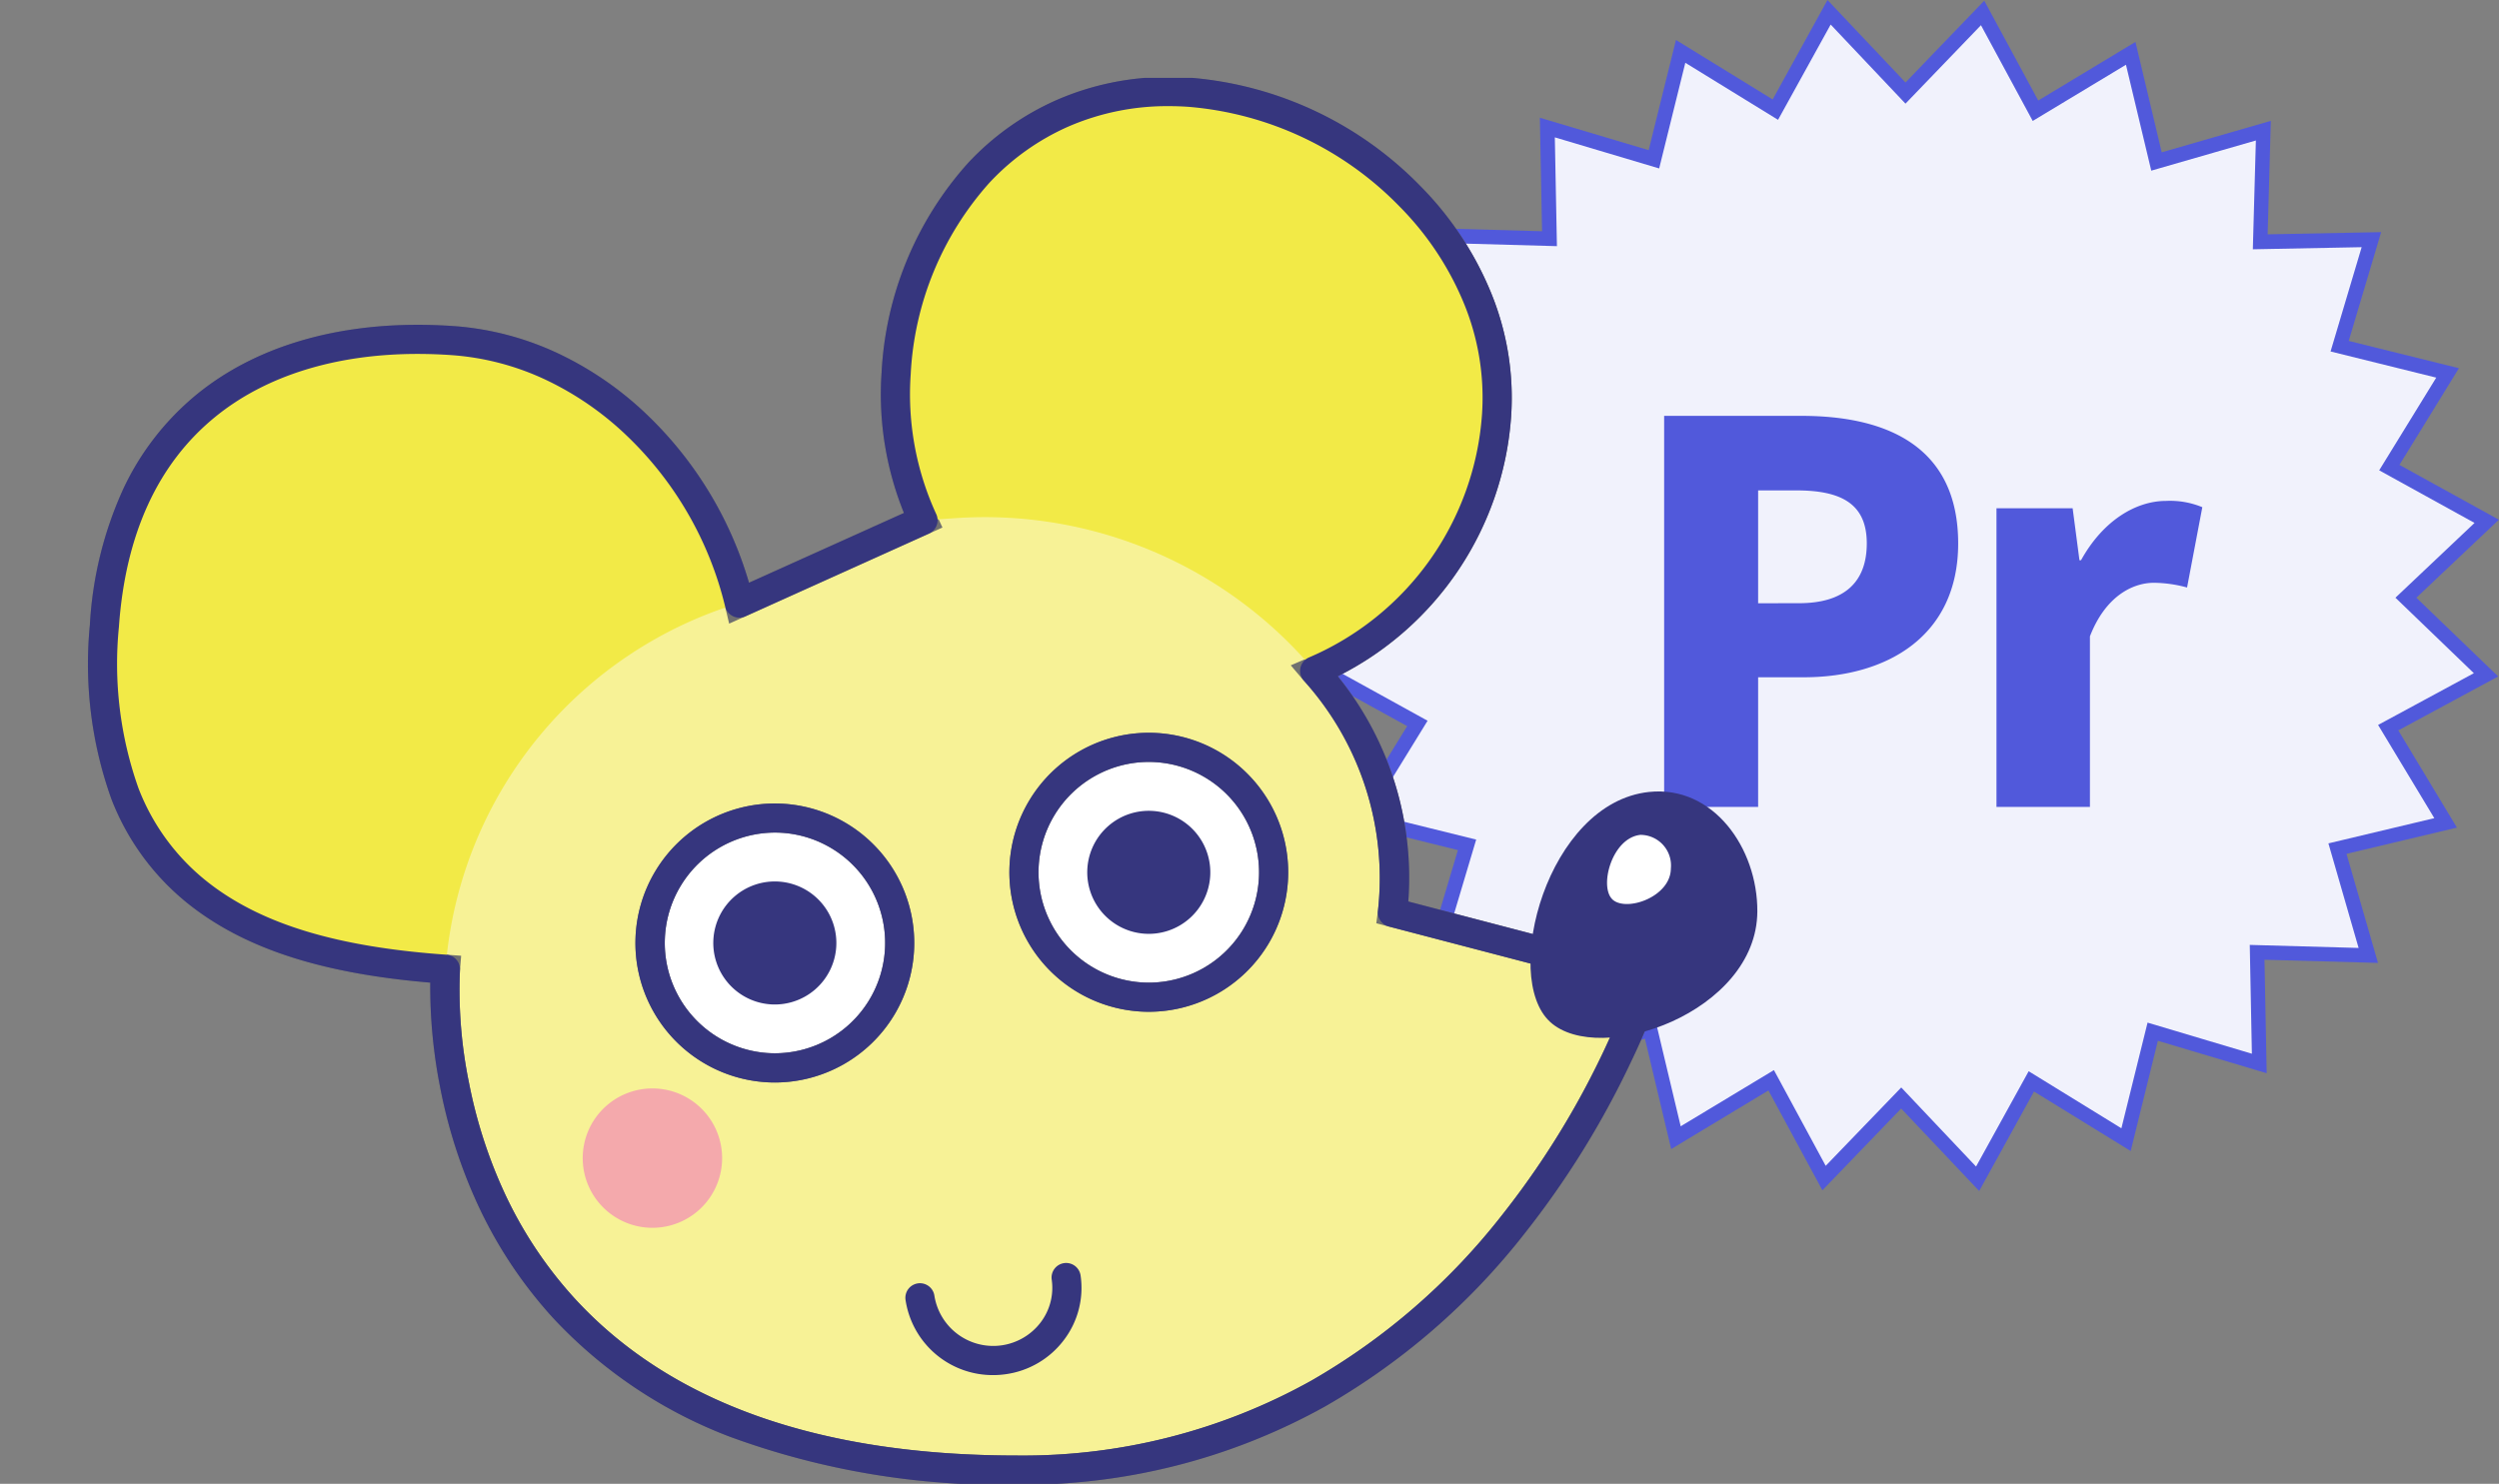 <svg xmlns="http://www.w3.org/2000/svg" xmlns:xlink="http://www.w3.org/1999/xlink" width="171.341" height="101.762" viewBox="0 0 171.341 101.762">
  <rect x="0" y="0" width="171.341" height="101.762" fill="#808080" stroke="none"/>
  <defs>
    <clipPath id="clip-path">
      <rect id="長方形_993" data-name="長方形 993" width="120.489" height="96.421" transform="translate(0 0)" fill="none" stroke="#707070" stroke-width="2"/>
    </clipPath>
  </defs>
  <g id="グループ_1503" data-name="グループ 1503" transform="translate(-200 -4769.659)">
    <g id="Pr" transform="translate(-14 -7)">
      <path id="base" d="M109.282,94.685l-7.623-.212.148,7.623L94.5,99.917l-1.832,7.4-6.494-4L82.489,110l-5.239-5.54-5.287,5.493-3.626-6.706-6.53,3.937-1.766-7.415-7.326,2.114.213-7.622-7.623.147L47.482,87.1l-7.4-1.832,4-6.494L37.4,75.089l5.54-5.239-5.493-5.287,6.707-3.626-3.938-6.529,7.416-1.767-2.114-7.325,7.623.212L52.993,37.9,60.3,40.082l1.831-7.4,6.494,4L72.311,30l5.239,5.541,5.287-5.495,3.626,6.707,6.53-3.937,1.766,7.416,7.326-2.114-.212,7.622,7.623-.148L107.318,52.9l7.4,1.832-4,6.494L117.4,64.91l-5.54,5.239,5.494,5.288-6.707,3.625,3.938,6.53-7.417,1.767Z" transform="translate(267.1 4747.5)" fill="#f1f2fc"/>
      <path id="base_-_アウトライン" data-name="base - アウトライン" d="M82.6,110.841l-5.349-5.656-5.4,5.608-3.7-6.847-6.667,4.02-1.8-7.571-7.48,2.158.217-7.782-7.783.15,2.222-7.46L39.3,85.589l4.081-6.631L36.559,75.2l5.656-5.35-5.609-5.4,6.848-3.7L39.434,54.08l7.572-1.8L44.847,44.8l7.783.217-.151-7.783,7.461,2.223L61.81,31.9l6.631,4.08L72.2,29.159l5.349,5.657,5.4-5.61,3.7,6.848,6.667-4.02,1.8,7.572,7.48-2.158-.217,7.782,7.783-.151-2.223,7.461,7.557,1.871-4.08,6.63,6.817,3.762-5.657,5.349,5.61,5.4-6.848,3.7,4.021,6.667-7.572,1.8,2.158,7.479-7.783-.217.151,7.783-7.46-2.224L92.989,108.1l-6.63-4.081Zm-5.343-7.1,5.129,5.423,3.608-6.537,6.357,3.913,1.794-7.247,7.153,2.133-.145-7.463,7.463.208-2.07-7.171,7.261-1.73-3.855-6.393,6.566-3.549-5.378-5.177,5.424-5.129-6.537-3.607,3.912-6.358-7.246-1.794,2.132-7.153-7.462.145.208-7.462-7.172,2.069L92.665,33.6l-6.393,3.854-3.549-6.566-5.176,5.379-5.129-5.424L68.81,37.377l-6.358-3.912-1.793,7.246-7.154-2.132.144,7.462-7.462-.208L48.257,53,41,54.735l3.855,6.392-6.566,3.55,5.378,5.176-5.423,5.129,6.537,3.607-3.913,6.358,7.245,1.793L45.98,93.894l7.462-.144-.208,7.462,7.172-2.069,1.729,7.26,6.393-3.854,3.549,6.565Z" transform="translate(267.1 4747.5)" fill="#5159db"/>
      <path id="パス_25303" data-name="パス 25303" d="M-16.9,0h6.444V-8.892h3.132c5.688,0,10.584-2.808,10.584-9.18C3.258-24.7-1.6-26.82-7.47-26.82H-16.9Zm6.444-13.968v-7.74H-7.83c3.1,0,4.824.936,4.824,3.636,0,2.628-1.512,4.1-4.644,4.1ZM5.886,0h6.408V-11.7c1.044-2.7,2.88-3.672,4.392-3.672a8.836,8.836,0,0,1,2.268.324L20-20.556a5.784,5.784,0,0,0-2.484-.432c-2.052,0-4.32,1.332-5.832,4.068h-.108l-.468-3.564H5.886V0Z" transform="translate(345 4832)" fill="#5159db"/>
    </g>
    <g id="illust" transform="translate(200 4775)">
      <g id="グループ_1267" data-name="グループ 1267" clip-path="url(#clip-path)">
        <path id="パス_23884" data-name="パス 23884" d="M30.535,61.132s-2.8,34.351,39.2,34.351c32.917,0,43.31-33.653,43.31-33.653l-17.575-4.6a21.225,21.225,0,0,0-5.33-16.56,20.629,20.629,0,0,0,12.47-17.53C103.406,11.775,92.94,1.783,81.572.988S62.238,8.9,61.443,20.265a20.537,20.537,0,0,0,1.843,10.079l-12.6,5.676c-2.139-9.058-9.871-17.32-19.644-18-12.03-.841-22.827,4.46-23.884,19.568C5.842,56.434,18.5,60.291,30.535,61.132" fill="#f7f296"/>
        <path id="パス_23884_-_アウトライン" data-name="パス 23884 - アウトライン" d="M69.736,96.483a53.9,53.9,0,0,1-19.724-3.3,32.223,32.223,0,0,1-12.032-8.069,30.54,30.54,0,0,1-5.36-8.145,35.089,35.089,0,0,1-2.448-7.763,35.537,35.537,0,0,1-.673-7.155c-7.274-.611-12.458-2.256-16.261-5.148a17.042,17.042,0,0,1-5.6-7.444A27.468,27.468,0,0,1,6.162,37.515a25.837,25.837,0,0,1,2.316-9.379A18.547,18.547,0,0,1,13.5,21.7c3.827-3.118,9.062-4.766,15.14-4.766.809,0,1.641.03,2.473.088a20.129,20.129,0,0,1,7.251,1.921,23.016,23.016,0,0,1,6.057,4.215,26.081,26.081,0,0,1,6.934,11.466l10.622-4.786A21.681,21.681,0,0,1,60.445,20.2a23.308,23.308,0,0,1,5.927-14.36,18.493,18.493,0,0,1,6.08-4.324A19,19,0,0,1,80.141-.062c.494,0,1,.018,1.5.053A24.811,24.811,0,0,1,97.367,7.4a22.562,22.562,0,0,1,4.816,7.217,18.966,18.966,0,0,1,1.426,8.6A21.624,21.624,0,0,1,91.725,41.04a21.935,21.935,0,0,1,4.833,15.445l17.751,4.642-.308,1a45.131,45.131,0,0,1-2.189,5.39,60.769,60.769,0,0,1-7.3,11.765A47.072,47.072,0,0,1,90.881,91.1,42.543,42.543,0,0,1,69.736,96.483Zm-41.1-77.551c-5.612,0-10.411,1.493-13.876,4.316-3.94,3.21-6.163,8.057-6.607,14.407A25.515,25.515,0,0,0,9.5,48.732a15.069,15.069,0,0,0,4.952,6.584c3.645,2.772,8.779,4.3,16.157,4.819l1.009.071-.082,1.008a31.547,31.547,0,0,0,.617,7.688,33.047,33.047,0,0,0,2.316,7.3,28.53,28.53,0,0,0,5,7.58c6.559,7.1,16.743,10.7,30.269,10.7A40.568,40.568,0,0,0,89.9,89.353a45.085,45.085,0,0,0,13.054-11.321,58.1,58.1,0,0,0,8.794-15.509L94.366,57.979l.113-.873a20.217,20.217,0,0,0-5.1-15.784L88.5,40.289l1.246-.534a19.629,19.629,0,0,0,11.866-16.681,16.983,16.983,0,0,0-1.281-7.7A20.573,20.573,0,0,0,95.938,8.8,22.787,22.787,0,0,0,81.5,1.986c-.455-.032-.913-.048-1.361-.048a17.017,17.017,0,0,0-6.885,1.4A16.5,16.5,0,0,0,67.832,7.2a21.308,21.308,0,0,0-5.391,13.131,19.651,19.651,0,0,0,1.753,9.59l.424.917L49.993,37.43l-.279-1.18A23.989,23.989,0,0,0,43.036,24.6a21.022,21.022,0,0,0-5.53-3.852,18.138,18.138,0,0,0-6.533-1.733C30.188,18.96,29.4,18.932,28.641,18.932Z" fill="#707070"/>
        <path id="パス_23885" data-name="パス 23885" d="M61.672,59.925a8.567,8.567,0,1,1-7.949-9.144,8.567,8.567,0,0,1,7.949,9.144" fill="#fff"/>
        <path id="パス_23885_-_アウトライン" data-name="パス 23885 - アウトライン" d="M53.134,68.9c-.224,0-.452-.008-.676-.024a9.568,9.568,0,0,1,.659-19.112c.224,0,.452.008.676.024A9.568,9.568,0,0,1,53.134,68.9ZM53.117,51.76A7.568,7.568,0,0,0,52.6,66.876c.178.012.359.019.537.019a7.568,7.568,0,0,0,.519-15.117C53.475,51.766,53.295,51.76,53.117,51.76Z" fill="#707070"/>
        <path id="パス_23886" data-name="パス 23886" d="M53.134,68.9c-.224,0-.452-.008-.676-.024a9.568,9.568,0,0,1,.659-19.112c.224,0,.452.008.676.024A9.568,9.568,0,0,1,53.134,68.9ZM53.117,51.76A7.568,7.568,0,0,0,52.6,66.876c.178.012.359.019.537.019a7.568,7.568,0,0,0,.519-15.117C53.475,51.766,53.295,51.76,53.117,51.76Z" fill="#36367e"/>
        <path id="パス_23887" data-name="パス 23887" d="M57.334,59.622a4.219,4.219,0,1,1-3.914-4.5,4.219,4.219,0,0,1,3.914,4.5" fill="#36367e"/>
        <path id="パス_23888" data-name="パス 23888" d="M50.688,36.02c-2.139-9.058-9.871-17.319-19.644-18-12.03-.841-22.827,4.46-23.884,19.569C5.842,56.434,18.5,60.291,30.535,61.132l.1-.953A28.458,28.458,0,0,1,50.688,36.02Z" fill="#f2ea47"/>
        <path id="パス_23889" data-name="パス 23889" d="M90.141,40.674a20.626,20.626,0,0,0,12.469-17.53C103.4,11.775,92.94,1.783,81.572.988S62.237,8.9,61.442,20.265a20.539,20.539,0,0,0,1.844,10.079l2.259-.152A29.536,29.536,0,0,1,90.141,40.674Z" fill="#f2ea47"/>
        <path id="パス_23890" data-name="パス 23890" d="M106.281,64.742c-3.354-3.059-.2-15.029,6.785-15.769,4.4-.465,7.446,3.852,7.424,8.2-.036,6.929-10.822,10.661-14.209,7.572" fill="#36367e"/>
        <path id="パス_23891" data-name="パス 23891" d="M110.565,56.351c-.943-.86-.057-4.227,1.908-4.435a2.1,2.1,0,0,1,2.088,2.305c-.01,1.949-3.043,3-4,2.13" fill="#fff"/>
        <path id="パス_23892" data-name="パス 23892" d="M69.736,96.483a53.9,53.9,0,0,1-19.724-3.3,32.223,32.223,0,0,1-12.032-8.069,30.54,30.54,0,0,1-5.36-8.145,35.089,35.089,0,0,1-2.448-7.763,35.537,35.537,0,0,1-.673-7.155c-7.274-.611-12.458-2.256-16.261-5.148a17.042,17.042,0,0,1-5.6-7.444A27.468,27.468,0,0,1,6.162,37.515a25.837,25.837,0,0,1,2.316-9.379A18.547,18.547,0,0,1,13.5,21.7c3.827-3.118,9.062-4.766,15.14-4.766.809,0,1.641.03,2.473.088a20.129,20.129,0,0,1,7.251,1.921,23.016,23.016,0,0,1,6.057,4.215,26.081,26.081,0,0,1,6.934,11.466l10.622-4.786A21.681,21.681,0,0,1,60.445,20.2a23.308,23.308,0,0,1,5.927-14.36,18.493,18.493,0,0,1,6.08-4.324A19,19,0,0,1,80.141-.062c.494,0,1,.018,1.5.053A24.811,24.811,0,0,1,97.367,7.4a22.562,22.562,0,0,1,4.816,7.217,18.966,18.966,0,0,1,1.426,8.6A21.624,21.624,0,0,1,91.725,41.04a21.935,21.935,0,0,1,4.833,15.445L113.3,60.863a1,1,0,0,1,.7,1.263,45.131,45.131,0,0,1-2.189,5.39,60.769,60.769,0,0,1-7.3,11.765A47.072,47.072,0,0,1,90.881,91.1,42.543,42.543,0,0,1,69.736,96.483Zm-41.1-77.551c-5.612,0-10.411,1.493-13.876,4.316-3.94,3.21-6.163,8.057-6.607,14.407A25.515,25.515,0,0,0,9.5,48.732a15.069,15.069,0,0,0,4.952,6.584c3.645,2.772,8.779,4.3,16.157,4.819a1,1,0,0,1,.927,1.079,31.547,31.547,0,0,0,.617,7.688,33.047,33.047,0,0,0,2.316,7.3,28.53,28.53,0,0,0,5,7.58c6.559,7.1,16.743,10.7,30.269,10.7A40.568,40.568,0,0,0,89.9,89.353a45.085,45.085,0,0,0,13.054-11.321,58.1,58.1,0,0,0,8.794-15.509L95.218,58.2a1,1,0,0,1-.739-1.1,20.217,20.217,0,0,0-5.1-15.784,1,1,0,0,1,.368-1.567,19.629,19.629,0,0,0,11.866-16.681,16.983,16.983,0,0,0-1.281-7.7A20.573,20.573,0,0,0,95.938,8.8,22.787,22.787,0,0,0,81.5,1.986c-.455-.032-.913-.048-1.361-.048a17.017,17.017,0,0,0-6.885,1.4A16.5,16.5,0,0,0,67.832,7.2a21.308,21.308,0,0,0-5.391,13.131,19.651,19.651,0,0,0,1.753,9.59,1,1,0,0,1-.5,1.331L51.1,36.932a1,1,0,0,1-1.384-.682A23.989,23.989,0,0,0,43.036,24.6a21.022,21.022,0,0,0-5.53-3.852,18.138,18.138,0,0,0-6.533-1.733C30.188,18.96,29.4,18.932,28.641,18.932Z" fill="#36367e"/>
        <path id="パス_23893" data-name="パス 23893" d="M49.511,74.085a4.779,4.779,0,1,1-4.778-4.778,4.778,4.778,0,0,1,4.778,4.778" fill="#f4a9ac"/>
        <path id="パス_23894" data-name="パス 23894" d="M87.312,55.08a8.567,8.567,0,1,1-7.949-9.144,8.567,8.567,0,0,1,7.949,9.144" fill="#fff"/>
        <path id="パス_23894_-_アウトライン" data-name="パス 23894 - アウトライン" d="M78.774,64.05c-.224,0-.452-.008-.676-.024a9.568,9.568,0,0,1,.659-19.112c.224,0,.452.008.676.024a9.568,9.568,0,0,1-.659,19.112Zm-.017-17.135a7.568,7.568,0,0,0-.519,15.117c.178.012.359.019.536.019a7.568,7.568,0,0,0,.519-15.117C79.115,46.921,78.935,46.915,78.757,46.915Z" fill="#707070"/>
        <path id="パス_23895" data-name="パス 23895" d="M78.774,64.05c-.224,0-.452-.008-.676-.024a9.568,9.568,0,0,1,.659-19.112c.224,0,.452.008.676.024a9.568,9.568,0,0,1-.659,19.112Zm-.017-17.135a7.568,7.568,0,0,0-.519,15.117c.178.012.359.019.536.019a7.568,7.568,0,0,0,.519-15.117C79.115,46.921,78.935,46.915,78.757,46.915Z" fill="#36367e"/>
        <path id="パス_23896" data-name="パス 23896" d="M82.974,54.777a4.219,4.219,0,1,1-3.914-4.5,4.219,4.219,0,0,1,3.914,4.5" fill="#36367e"/>
        <path id="パス_23897" data-name="パス 23897" d="M68.087,88.967a6.048,6.048,0,0,1-6-5.156,1,1,0,1,1,1.98-.282,4.084,4.084,0,0,0,7.285,1.823,3.918,3.918,0,0,0,.758-2.93,1,1,0,1,1,1.98-.282,5.9,5.9,0,0,1-1.141,4.416,6.029,6.029,0,0,1-4.019,2.353A6.159,6.159,0,0,1,68.087,88.967Z" fill="#36367e"/>
      </g>
    </g>
  </g>
</svg>
